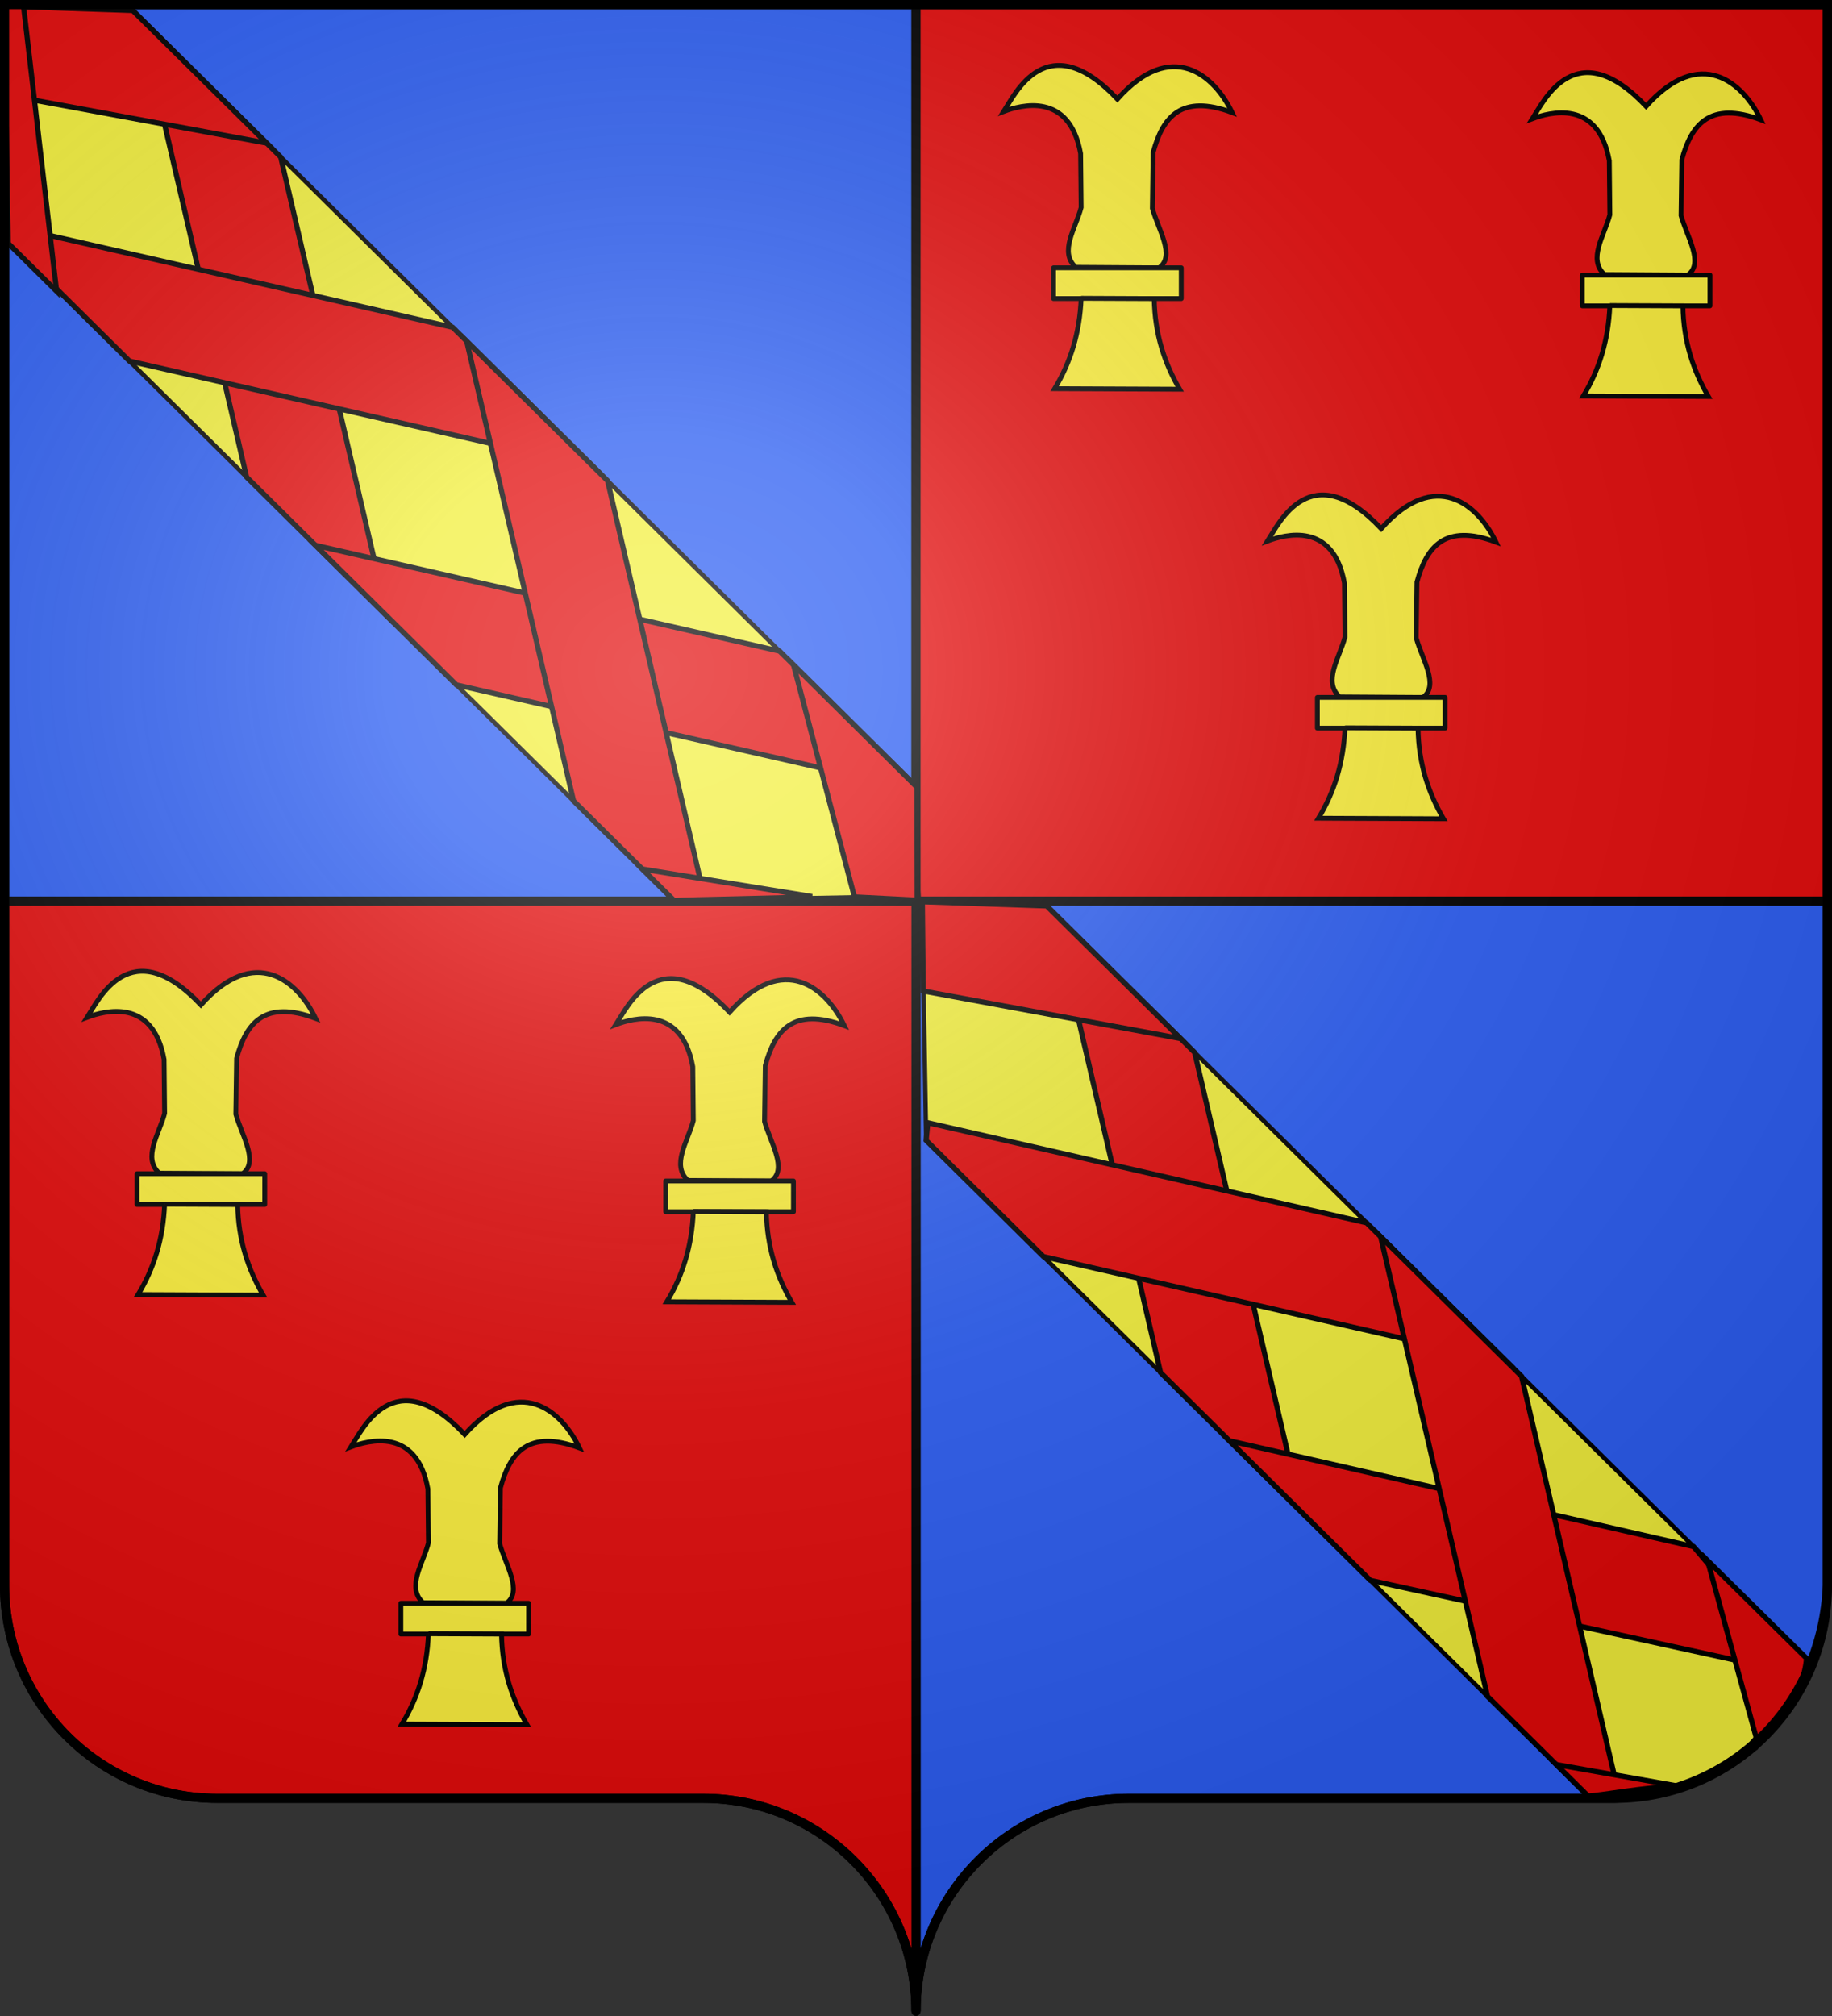 <svg xmlns="http://www.w3.org/2000/svg" xmlns:xlink="http://www.w3.org/1999/xlink" width="600" height="660" version="1.0"><rect width="100%" height="100%" fill="#333333" stroke="none"/><desc>Flag of Canton of Valais (Wallis)</desc><defs><radialGradient xlink:href="#a" id="c" cx="285.186" cy="200.448" r="300" fx="285.186" fy="200.448" gradientTransform="matrix(1.551 0 0 1.35 -227.894 -51.264)" gradientUnits="userSpaceOnUse"/><linearGradient id="a"><stop offset="0" style="stop-color:#fff;stop-opacity:.314"/><stop offset=".19" style="stop-color:#fff;stop-opacity:.251"/><stop offset=".6" style="stop-color:#6b6b6b;stop-opacity:.125"/><stop offset="1" style="stop-color:#000;stop-opacity:.125"/></linearGradient></defs><g style="opacity:1;display:inline"><path d="M300 295v363.5c0-38.504 31.21-69.75 69.656-69.75h159.188c38.447 0 69.656-31.246 69.656-69.75V295z" style="opacity:1;color:#000;fill:#2b5df2;fill-opacity:1;fill-rule:nonzero;stroke:#000;stroke-width:3;stroke-linecap:butt;stroke-linejoin:miter;marker:none;marker-start:none;marker-mid:none;marker-end:none;stroke-miterlimit:4;stroke-dasharray:none;stroke-dashoffset:0;stroke-opacity:1;visibility:visible;display:inline;overflow:visible"/><path d="M1.5 295v224c0 38.504 31.21 69.75 69.656 69.75h159.188c38.447 0 69.656 31.246 69.656 69.75V295z" style="opacity:1;color:#000;fill:#e20909;fill-opacity:1;fill-rule:nonzero;stroke:#000;stroke-width:3;stroke-linecap:butt;stroke-linejoin:miter;marker:none;marker-start:none;marker-mid:none;marker-end:none;stroke-miterlimit:4;stroke-dasharray:none;stroke-dashoffset:0;stroke-opacity:1;visibility:visible;display:inline;overflow:visible"/><path d="M1.5 1.5V295H300V1.5z" style="opacity:1;color:#000;fill:#2b5df2;fill-opacity:1;fill-rule:nonzero;stroke:#000;stroke-width:3;stroke-linecap:butt;stroke-linejoin:miter;marker:none;marker-start:none;marker-mid:none;marker-end:none;stroke-miterlimit:4;stroke-dasharray:none;stroke-dashoffset:0;stroke-opacity:1;visibility:visible;display:inline;overflow:visible"/><path d="M300 1.5V295h298.5V1.5z" style="color:#000;fill:#e20909;fill-opacity:1;fill-rule:nonzero;stroke:#000;stroke-width:3;stroke-linecap:butt;stroke-linejoin:miter;marker:none;marker-start:none;marker-mid:none;marker-end:none;stroke-miterlimit:4;stroke-dasharray:none;stroke-dashoffset:0;stroke-opacity:1;visibility:visible;display:inline;overflow:visible"/></g><g style="display:inline"><g style="opacity:1"><path d="m143.419 207.511 51.692.335c10.301-7.421-.516-23.785-4.167-36.93l.475-34.646c5.9-21.877 17.349-36.507 49.007-24.751-11.087-23.164-37.45-46.09-71.16-8.362-43.811-46.23-63.805-2.706-70.49 7.693 10.422-3.91 40.703-12.505 47.664 26.088l.336 33.447c-3.353 12.9-13.881 27.48-3.357 37.126z" style="color:#000;fill:#fcef3c;fill-opacity:1;fill-rule:evenodd;stroke:#000;stroke-width:3;stroke-linecap:butt;stroke-linejoin:miter;marker:none;marker-start:none;marker-mid:none;marker-end:none;stroke-miterlimit:4;stroke-dasharray:none;stroke-dashoffset:0;stroke-opacity:1;visibility:visible;display:inline;overflow:visible" transform="translate(276.589 -22.042)scale(.528)"/><path d="M129.657 207.824h79.217v19.065h-79.217z" style="fill:#fcef3c;fill-opacity:1;stroke:#000;stroke-width:3;stroke-linecap:butt;stroke-linejoin:round;stroke-miterlimit:4;stroke-dasharray:none;stroke-opacity:1" transform="translate(276.589 -22.042)scale(.528)"/><path d="m146.776 226.715 45.314.196c.328 22.17 6.518 40.25 15.777 56.19l-77.539-.334c9.822-16.247 15.575-34.454 16.448-56.052z" style="color:#000;fill:#fcef3c;fill-opacity:1;fill-rule:evenodd;stroke:#000;stroke-width:3;stroke-linecap:butt;stroke-linejoin:miter;marker:none;marker-start:none;marker-mid:none;marker-end:none;stroke-miterlimit:4;stroke-dasharray:none;stroke-dashoffset:0;stroke-opacity:1;visibility:visible;display:inline;overflow:visible" transform="translate(276.589 -22.042)scale(.528)"/></g><g style="opacity:1;display:inline"><path d="m143.419 207.511 51.692.335c10.301-7.421-.516-23.785-4.167-36.93l.475-34.646c5.9-21.877 17.349-36.507 49.007-24.751-11.087-23.164-37.45-46.09-71.16-8.362-43.811-46.23-63.805-2.706-70.49 7.693 10.422-3.91 40.703-12.505 47.664 26.088l.336 33.447c-3.353 12.9-13.881 27.48-3.357 37.126z" style="color:#000;fill:#fcef3c;fill-opacity:1;fill-rule:evenodd;stroke:#000;stroke-width:3;stroke-linecap:butt;stroke-linejoin:miter;marker:none;marker-start:none;marker-mid:none;marker-end:none;stroke-miterlimit:4;stroke-dasharray:none;stroke-dashoffset:0;stroke-opacity:1;visibility:visible;display:inline;overflow:visible" transform="translate(449.745 -19.667)scale(.528)"/><path d="M129.657 207.824h79.217v19.065h-79.217z" style="fill:#fcef3c;fill-opacity:1;stroke:#000;stroke-width:3;stroke-linecap:butt;stroke-linejoin:round;stroke-miterlimit:4;stroke-dasharray:none;stroke-opacity:1" transform="translate(449.745 -19.667)scale(.528)"/><path d="m146.776 226.715 45.314.196c.328 22.17 6.518 40.25 15.777 56.19l-77.539-.334c9.822-16.247 15.575-34.454 16.448-56.052z" style="color:#000;fill:#fcef3c;fill-opacity:1;fill-rule:evenodd;stroke:#000;stroke-width:3;stroke-linecap:butt;stroke-linejoin:miter;marker:none;marker-start:none;marker-mid:none;marker-end:none;stroke-miterlimit:4;stroke-dasharray:none;stroke-dashoffset:0;stroke-opacity:1;visibility:visible;display:inline;overflow:visible" transform="translate(449.745 -19.667)scale(.528)"/></g><g style="opacity:1;display:inline"><path d="m143.419 207.511 51.692.335c10.301-7.421-.516-23.785-4.167-36.93l.475-34.646c5.9-21.877 17.349-36.507 49.007-24.751-11.087-23.164-37.45-46.09-71.16-8.362-43.811-46.23-63.805-2.706-70.49 7.693 10.422-3.91 40.703-12.505 47.664 26.088l.336 33.447c-3.353 12.9-13.881 27.48-3.357 37.126z" style="color:#000;fill:#fcef3c;fill-opacity:1;fill-rule:evenodd;stroke:#000;stroke-width:3;stroke-linecap:butt;stroke-linejoin:miter;marker:none;marker-start:none;marker-mid:none;marker-end:none;stroke-miterlimit:4;stroke-dasharray:none;stroke-dashoffset:0;stroke-opacity:1;visibility:visible;display:inline;overflow:visible" transform="translate(362.995 118.583)scale(.528)"/><path d="M129.657 207.824h79.217v19.065h-79.217z" style="fill:#fcef3c;fill-opacity:1;stroke:#000;stroke-width:3;stroke-linecap:butt;stroke-linejoin:round;stroke-miterlimit:4;stroke-dasharray:none;stroke-opacity:1" transform="translate(362.995 118.583)scale(.528)"/><path d="m146.776 226.715 45.314.196c.328 22.17 6.518 40.25 15.777 56.19l-77.539-.334c9.822-16.247 15.575-34.454 16.448-56.052z" style="color:#000;fill:#fcef3c;fill-opacity:1;fill-rule:evenodd;stroke:#000;stroke-width:3;stroke-linecap:butt;stroke-linejoin:miter;marker:none;marker-start:none;marker-mid:none;marker-end:none;stroke-miterlimit:4;stroke-dasharray:none;stroke-dashoffset:0;stroke-opacity:1;visibility:visible;display:inline;overflow:visible" transform="translate(362.995 118.583)scale(.528)"/></g><g style="opacity:1;display:inline"><path d="m143.419 207.511 51.692.335c10.301-7.421-.516-23.785-4.167-36.93l.475-34.646c5.9-21.877 17.349-36.507 49.007-24.751-11.087-23.164-37.45-46.09-71.16-8.362-43.811-46.23-63.805-2.706-70.49 7.693 10.422-3.91 40.703-12.505 47.664 26.088l.336 33.447c-3.353 12.9-13.881 27.48-3.357 37.126z" style="color:#000;fill:#fcef3c;fill-opacity:1;fill-rule:evenodd;stroke:#000;stroke-width:3;stroke-linecap:butt;stroke-linejoin:miter;marker:none;marker-start:none;marker-mid:none;marker-end:none;stroke-miterlimit:4;stroke-dasharray:none;stroke-dashoffset:0;stroke-opacity:1;visibility:visible;display:inline;overflow:visible" transform="translate(-23.583 274.52)scale(.528)"/><path d="M129.657 207.824h79.217v19.065h-79.217z" style="fill:#fcef3c;fill-opacity:1;stroke:#000;stroke-width:3;stroke-linecap:butt;stroke-linejoin:round;stroke-miterlimit:4;stroke-dasharray:none;stroke-opacity:1" transform="translate(-23.583 274.52)scale(.528)"/><path d="m146.776 226.715 45.314.196c.328 22.17 6.518 40.25 15.777 56.19l-77.539-.334c9.822-16.247 15.575-34.454 16.448-56.052z" style="color:#000;fill:#fcef3c;fill-opacity:1;fill-rule:evenodd;stroke:#000;stroke-width:3;stroke-linecap:butt;stroke-linejoin:miter;marker:none;marker-start:none;marker-mid:none;marker-end:none;stroke-miterlimit:4;stroke-dasharray:none;stroke-dashoffset:0;stroke-opacity:1;visibility:visible;display:inline;overflow:visible" transform="translate(-23.583 274.52)scale(.528)"/></g><g style="opacity:1;display:inline"><path d="m143.419 207.511 51.692.335c10.301-7.421-.516-23.785-4.167-36.93l.475-34.646c5.9-21.877 17.349-36.507 49.007-24.751-11.087-23.164-37.45-46.09-71.16-8.362-43.811-46.23-63.805-2.706-70.49 7.693 10.422-3.91 40.703-12.505 47.664 26.088l.336 33.447c-3.353 12.9-13.881 27.48-3.357 37.126z" style="color:#000;fill:#fcef3c;fill-opacity:1;fill-rule:evenodd;stroke:#000;stroke-width:3;stroke-linecap:butt;stroke-linejoin:miter;marker:none;marker-start:none;marker-mid:none;marker-end:none;stroke-miterlimit:4;stroke-dasharray:none;stroke-dashoffset:0;stroke-opacity:1;visibility:visible;display:inline;overflow:visible" transform="translate(149.573 276.895)scale(.528)"/><path d="M129.657 207.824h79.217v19.065h-79.217z" style="fill:#fcef3c;fill-opacity:1;stroke:#000;stroke-width:3;stroke-linecap:butt;stroke-linejoin:round;stroke-miterlimit:4;stroke-dasharray:none;stroke-opacity:1" transform="translate(149.573 276.895)scale(.528)"/><path d="m146.776 226.715 45.314.196c.328 22.17 6.518 40.25 15.777 56.19l-77.539-.334c9.822-16.247 15.575-34.454 16.448-56.052z" style="color:#000;fill:#fcef3c;fill-opacity:1;fill-rule:evenodd;stroke:#000;stroke-width:3;stroke-linecap:butt;stroke-linejoin:miter;marker:none;marker-start:none;marker-mid:none;marker-end:none;stroke-miterlimit:4;stroke-dasharray:none;stroke-dashoffset:0;stroke-opacity:1;visibility:visible;display:inline;overflow:visible" transform="translate(149.573 276.895)scale(.528)"/></g><g style="opacity:1;display:inline"><path d="m143.419 207.511 51.692.335c10.301-7.421-.516-23.785-4.167-36.93l.475-34.646c5.9-21.877 17.349-36.507 49.007-24.751-11.087-23.164-37.45-46.09-71.16-8.362-43.811-46.23-63.805-2.706-70.49 7.693 10.422-3.91 40.703-12.505 47.664 26.088l.336 33.447c-3.353 12.9-13.881 27.48-3.357 37.126z" style="color:#000;fill:#fcef3c;fill-opacity:1;fill-rule:evenodd;stroke:#000;stroke-width:3;stroke-linecap:butt;stroke-linejoin:miter;marker:none;marker-start:none;marker-mid:none;marker-end:none;stroke-miterlimit:4;stroke-dasharray:none;stroke-dashoffset:0;stroke-opacity:1;visibility:visible;display:inline;overflow:visible" transform="translate(62.823 415.146)scale(.528)"/><path d="M129.657 207.824h79.217v19.065h-79.217z" style="fill:#fcef3c;fill-opacity:1;stroke:#000;stroke-width:3;stroke-linecap:butt;stroke-linejoin:round;stroke-miterlimit:4;stroke-dasharray:none;stroke-opacity:1" transform="translate(62.823 415.146)scale(.528)"/><path d="m146.776 226.715 45.314.196c.328 22.17 6.518 40.25 15.777 56.19l-77.539-.334c9.822-16.247 15.575-34.454 16.448-56.052z" style="color:#000;fill:#fcef3c;fill-opacity:1;fill-rule:evenodd;stroke:#000;stroke-width:3;stroke-linecap:butt;stroke-linejoin:miter;marker:none;marker-start:none;marker-mid:none;marker-end:none;stroke-miterlimit:4;stroke-dasharray:none;stroke-dashoffset:0;stroke-opacity:1;visibility:visible;display:inline;overflow:visible" transform="translate(62.823 415.146)scale(.528)"/></g><path d="m89.707 418.041-47.8 47.866 92.417 89.347h508.495l92.1-95.618-47.483-41.595z" style="fill:#f2ef3c;fill-opacity:1;stroke:#000;stroke-width:2.376;stroke-miterlimit:4;stroke-dasharray:none;stroke-opacity:1;display:inline" transform="scale(.603 .597)rotate(45 578.582 190.642)"/><path d="m95.089 418.041 219.267 137.213h108.257L203.346 418.041z" style="fill:#e20909;fill-opacity:1;stroke:#000;stroke-width:2.826;stroke-miterlimit:4;stroke-dasharray:none;stroke-opacity:1;display:inline" transform="scale(.603 .597)rotate(45 578.582 190.642)"/><path d="M586.532 418.041 367.264 555.254H475.49l211.946-132.631v-4.582z" style="fill:#e20909;fill-opacity:1;stroke:#000;stroke-width:2.826;stroke-miterlimit:4;stroke-dasharray:none;stroke-opacity:1;display:inline" transform="scale(.603 .597)rotate(45 578.582 190.642)"/><path d="M335.413 418.041 128.16 547.736a229 229 0 0 0 6.164 7.518h90.078L443.67 418.041z" style="fill:#e20909;fill-opacity:1;stroke:#000;stroke-width:2.826;stroke-miterlimit:4;stroke-dasharray:none;stroke-opacity:1;display:inline" transform="scale(.603 .597)rotate(45 578.582 190.642)"/><path d="m346.207 418.041 219.268 137.213h77.344a224 224 0 0 0 10.294-12.883l-198.68-124.33z" style="fill:#e20909;fill-opacity:1;stroke:#000;stroke-width:2.826;stroke-miterlimit:4;stroke-dasharray:none;stroke-opacity:1;display:inline" transform="scale(.603 .597)rotate(45 578.582 190.642)"/><path d="m89.707 418.041-49.39 46.154 34.95 34.26 117.284-80.414z" style="fill:#e20909;fill-opacity:1;stroke:#000;stroke-width:2.826;stroke-miterlimit:4;stroke-dasharray:none;stroke-opacity:1;display:inline" transform="scale(.603 .597)rotate(45 578.582 190.642)"/><path d="M618.352 555.254h24.467c5.569-6.48 37.94-39.562 51.394-54.54z" style="fill:#e20909;fill-opacity:1;stroke:#000;stroke-width:2.826;stroke-miterlimit:4;stroke-dasharray:none;stroke-opacity:1;display:inline" transform="scale(.603 .597)rotate(45 578.582 190.642)"/><path d="M597.295 418.041 710.61 484.61l25.361-22.885-43.822-43.659z" style="fill:#e20909;fill-opacity:1;stroke:#000;stroke-width:2.826;stroke-miterlimit:4;stroke-dasharray:none;stroke-opacity:1;display:inline" transform="scale(.603 .597)rotate(45 578.582 190.642)"/><path d="M1.362.945 2.68 79.66l15.853 15.686L7.712 2.023z" style="fill:#e20909;fill-opacity:1;stroke:#000;stroke-width:1.696;stroke-miterlimit:4;stroke-dasharray:none;stroke-opacity:1;display:inline"/><g style="display:inline"><path d="m89.707 418.041-47.8 47.866 92.417 89.347h508.495c70.338-73.805 30.995-91.837 35.188-137.262z" style="fill:#f2ef3c;fill-opacity:1;stroke:#000;stroke-width:2.376;stroke-miterlimit:4;stroke-dasharray:none;stroke-opacity:1;display:inline" transform="scale(.603 .597)rotate(45 234.022 1035.389)"/><path d="m95.089 418.041 219.267 137.213h108.257L203.346 418.041z" style="fill:#e20909;fill-opacity:1;stroke:#000;stroke-width:2.826;stroke-miterlimit:4;stroke-dasharray:none;stroke-opacity:1;display:inline" transform="scale(.603 .597)rotate(45 234.022 1035.389)"/><path d="M586.532 418.041 367.264 555.254H475.49l202.095-129z" style="fill:#e20909;fill-opacity:1;stroke:#000;stroke-width:2.826;stroke-miterlimit:4;stroke-dasharray:none;stroke-opacity:1;display:inline" transform="scale(.603 .597)rotate(45 234.022 1035.389)"/><path d="M335.413 418.041 128.16 547.736a229 229 0 0 0 6.164 7.518h90.078L443.67 418.041z" style="fill:#e20909;fill-opacity:1;stroke:#000;stroke-width:2.826;stroke-miterlimit:4;stroke-dasharray:none;stroke-opacity:1;display:inline" transform="scale(.603 .597)rotate(45 234.022 1035.389)"/><path d="m346.207 418.041 219.268 137.213h77.344a224 224 0 0 0 10.294-12.883l-198.68-124.33z" style="fill:#e20909;fill-opacity:1;stroke:#000;stroke-width:2.826;stroke-miterlimit:4;stroke-dasharray:none;stroke-opacity:1;display:inline" transform="scale(.603 .597)rotate(45 234.022 1035.389)"/><path d="m89.707 418.041-49.39 46.154 34.95 34.26 117.284-80.414z" style="fill:#e20909;fill-opacity:1;stroke:#000;stroke-width:2.826;stroke-miterlimit:4;stroke-dasharray:none;stroke-opacity:1;display:inline" transform="scale(.603 .597)rotate(45 234.022 1035.389)"/><path d="M618.352 555.254h24.467c5.569-6.48 16.812-23.173 30.266-38.15z" style="fill:#e20909;fill-opacity:1;stroke:#000;stroke-width:2.826;stroke-miterlimit:4;stroke-dasharray:none;stroke-opacity:1;display:inline" transform="scale(.603 .597)rotate(45 234.022 1035.389)"/><path d="m597.295 418.041 90.403 51.716c-4.802-17.263.343-34.106-14.405-51.79z" style="fill:#e20909;fill-opacity:1;stroke:#000;stroke-width:2.826;stroke-miterlimit:4;stroke-dasharray:none;stroke-opacity:1;display:inline" transform="scale(.603 .597)rotate(45 234.022 1035.389)"/></g></g><g style="display:inline"><path d="M1.5 1.5V518.99c0 38.505 31.203 69.755 69.65 69.755h159.2c38.447 0 69.65 31.25 69.65 69.754 0-38.504 31.203-69.754 69.65-69.754h159.2c38.447 0 69.65-31.25 69.65-69.755V1.5z" style="fill:url(#c);fill-opacity:1;fill-rule:evenodd;stroke:none;stroke-width:3;stroke-linecap:butt;stroke-linejoin:miter;stroke-miterlimit:4;stroke-dasharray:none;stroke-opacity:1"/></g><g style="display:inline"><path d="M300 658.5c0-38.504 31.203-69.754 69.65-69.754h159.2c39.551-1.655 67.872-31.198 69.65-69.753V1.5H1.5v517.493c0 38.504 31.203 69.753 69.65 69.753h159.2c38.447 0 69.65 31.25 69.65 69.754" style="fill:none;fill-opacity:1;fill-rule:nonzero;stroke:#000;stroke-width:3;stroke-linecap:round;stroke-linejoin:round;stroke-miterlimit:4;stroke-dasharray:none;stroke-dashoffset:0;stroke-opacity:1"/></g></svg>